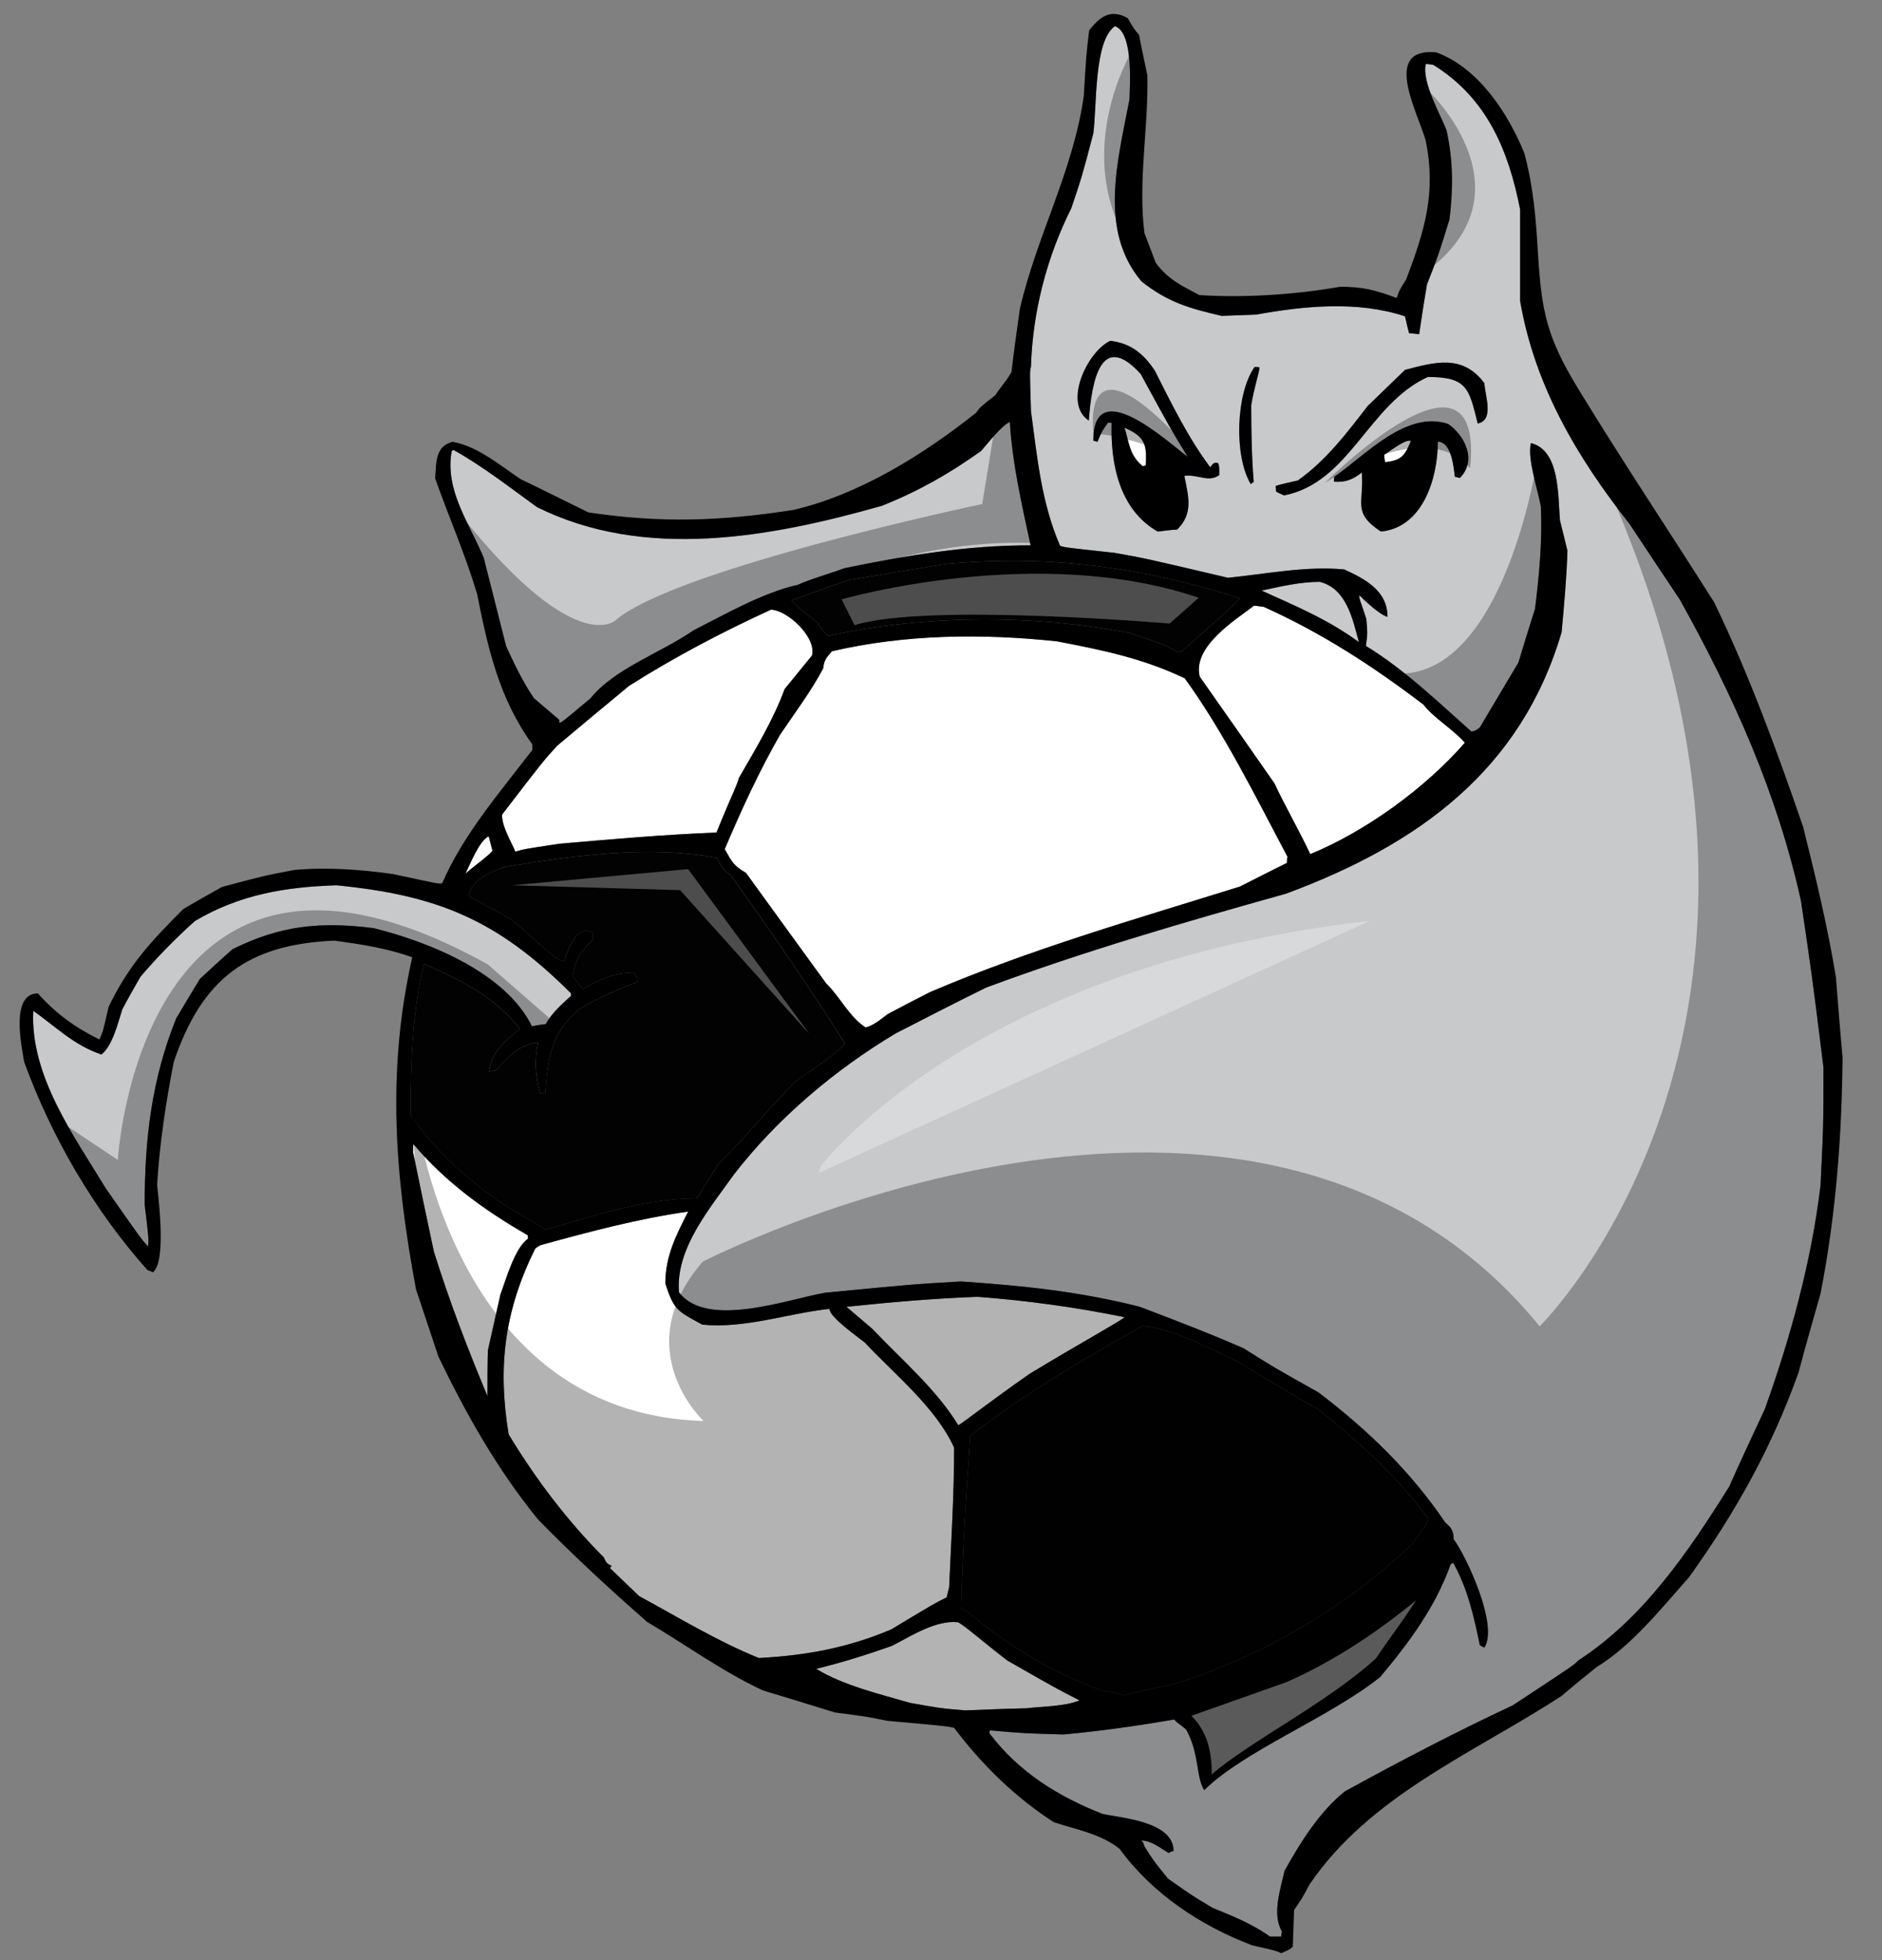 <?xml version="1.0" encoding="utf-8"?>
<!-- Generator: Adobe Illustrator 17.0.0, SVG Export Plug-In . SVG Version: 6.00 Build 0)  -->
<!DOCTYPE svg PUBLIC "-//W3C//DTD SVG 1.1//EN" "http://www.w3.org/Graphics/SVG/1.1/DTD/svg11.dtd">
<svg version="1.1" id="Layer_1" xmlns="http://www.w3.org/2000/svg" xmlns:xlink="http://www.w3.org/1999/xlink" x="0px" y="0px"
	 width="192px" height="200px" viewBox="0 0 192 200" style="enable-background:new 0 0 192 200;" xml:space="preserve">
<rect x="0" y="0" width="192" height="200" fill="#808080" stroke="none"/>
<path id="fill_1_" style="fill:#FFFFFF;" d="M104.717,174.305c-2.077,0.043-4.156,0.129-6.233,0.213
	c-2.542-0.213-2.542-0.213-5.638-0.765c-3.053-0.89-6.826-1.779-9.581-3.477c2.626-0.636,5.172-1.441,7.714-2.335
	c1.995-1.016,4.495-2.668,6.784-2.417c1.188,0.766,2.037,1.613,5.002,3.905c5.046,2.881,5.046,2.881,7.376,4.071
	C108.576,174.136,106.413,174.095,104.717,174.305z M96.578,162.986c0.082-0.343,0.167-0.681,0.251-1.023
	c0.213-4.747,0.51-9.499,0.51-14.25c-1.865-4.112-6.105-7.504-9.113-10.73c-0.679-0.55-3.605-2.587-3.605-3.435
	c-4.281,0.467-8.605,2.038-12.972,1.611c-2.544-1.4-2.881-1.442-3.773-4.199c0-2.798,1.102-4.922,2.331-7.337
	c-5.087,0.721-10.174,2.077-15.093,3.436c-0.167,0.085-0.337,0.213-0.508,0.338c-3.135,6.32-3.857,12.048-2.711,18.963
	c2.711,4.49,5.977,8.82,9.706,12.548c0.212,0.47,0.297,0.682,0.805,0.85c-0.083,0.088-0.127,0.171-0.168,0.254
	c0.976,0.938,1.95,1.869,2.968,2.845c4.07,2.204,7.842,4.536,12.209,6.318c4.791-0.257,9.031-1.018,13.522-2.925
	C95.303,163.619,95.303,163.619,96.578,162.986z M86.359,133.34c0.849,0.721,1.737,1.482,2.629,2.245
	c2.968,3.139,6.53,6.151,8.774,9.841c0.382-0.167,3.095-2.329,7.293-5.258c4.958-3.011,9.454-5.474,9.667-5.77
	c-5.004-1.019-9.922-1.694-15.009-2.077C95.261,132.487,90.809,132.872,86.359,133.34z M53.884,126.381
	c-0.042-0.127-0.042-0.255-0.042-0.34c-4.408-2.545-8.353-5.386-11.657-9.289c-0.043,0.255-0.043,0.511-0.043,0.806
	c0.68,3.353,1.399,6.745,2.119,10.138c1.569,5.048,3.434,9.88,5.47,14.759c0-1.568,0-3.138,0.042-4.666
	c0.424-1.907,0.85-3.816,1.275-5.68C51.597,130.622,52.528,127.274,53.884,126.381z M107.81,65.437
	c-7.629-0.805-15.475-0.724-22.935,1.017c-0.552,0.636-0.807,0.89-0.891,1.738c-1.229,2.333-2.926,4.581-4.409,6.786
	c-2.163,3.775-3.944,7.677-5.64,11.664c0.721,1.272,0.892,1.697,2.164,2.416c2.712,3.733,5.425,7.508,8.183,11.283
	c1.44,1.398,2.332,3.394,4.027,4.496c0.847-0.211,1.567-0.849,2.247-1.359c1.441-0.763,2.882-1.523,4.322-2.248
	c10.219-4.367,21.029-7.464,31.627-10.772c1.569-0.804,3.18-1.61,4.79-2.416c0-0.213,0-0.425,0.044-0.637
	c-3.265-6.147-6.403-12.553-10.474-18.194C116.585,67.173,112.472,66.327,107.81,65.437z M50.24,86.812
	c-0.127-0.509-0.255-1.019-0.382-1.484c-0.975,0.465-1.908,2.885-2.373,3.816C48.544,88.212,49.645,87.493,50.24,86.812z
	 M122.394,69.04c2.542,3.606,5.085,7.254,7.63,10.9c1.103,2.378,2.502,4.749,3.646,7.211c5.681-2.334,11.743-6.744,15.771-11.368
	c-1.273-1.443-3.053-2.417-4.241-3.902c-5.129-3.904-10.345-7.295-16.279-9.964c-0.338-0.046-0.679-0.087-0.978-0.127
	C126.082,63.229,121.63,65.944,122.394,69.04z M57.066,86.09c5.34-0.465,10.683-0.934,16.025-1.144
	c1.693-4.158,1.99-4.539,2.287-5.558c1.655-2.884,3.52-5.936,4.665-9.075c0.931-1.146,1.865-2.291,2.797-3.435
	c0.466-1.911-2.586-4.667-4.196-4.667c-5.003,2.293-9.836,4.836-14.457,7.762c-2.459,2.036-4.919,4.072-7.334,6.108
	c-1.4,1.526-1.4,1.526-5.638,7.041c0,1.271,0.891,2.629,1.356,3.773C53.418,86.643,53.418,86.643,57.066,86.09z"/>
<path id="color2" style="fill:#C8C9CB;" d="M38.115,94.7c-5.383-0.677-9.497-0.296-14.413,2.163
	c-1.102,0.977-2.205,1.993-3.306,3.012c-0.806,1.314-1.61,2.671-2.417,4.027c-2.5,6.193-3.221,12.301-3.221,19.001
	c0.424,3.521,0.424,3.521,0.339,4.283c-0.721-0.808-0.721-0.808-4.282-5.895c-3.263-5.386-7.759-11.535-7.418-18.153
	c2.331,1.654,4.154,3.521,6.951,4.456c1.146-0.895,1.697-3.27,2.121-4.581c0.592-1.146,1.229-2.25,1.864-3.353
	c1.695-1.993,3.605-3.943,5.554-5.684c4.578-2.713,9.241-3.478,14.455-3.646C44.59,91.354,50.7,93.8,58.252,101.357v0.253
	c-1.018,0.934-1.908,1.699-2.585,2.887c-0.466,0.041-0.934,0.128-1.4,0.211C51.545,99.214,43.794,96.12,38.115,94.7z
	 M183.738,91.943c1.143,7.764,1.143,7.764,2.29,16.968c0,5.809,0,5.809-0.299,12.044c-0.934,7.76-3.053,15.48-5.682,22.817
	c-1.229,2.628-2.458,5.26-3.646,7.932c-4.155,6.613-8.689,13.358-15.388,17.726c-0.509,0.51-0.509,0.51-6.698,4.582
	c-5.723,2.67-11.573,5.724-17.128,8.78c-2.586,2.075-4.536,5.216-6.145,8.101c-0.384,1.819-1.315,4.407-0.257,6.19
	c-0.043,0.169-0.084,0.341-0.084,0.511h-1.144c-1.782-1.273-3.858-2.122-5.852-2.928c-1.993-1.186-1.993-1.186-4.537-2.97
	c-1.484-1.824-1.484-1.824-2.415-3.307c-0.129-0.425-0.129-0.425-0.34-0.597c1.019,0,1.949,0.766,2.798,1.273
	c0.17-0.085,0.338-0.171,0.509-0.212c0-3.011-5.342-3.35-7.25-3.774c-4.534-1.78-8.562-4.284-11.53-8.228
	c0-0.128,0-0.214,0.043-0.296c3.305,0.296,3.305,0.296,7.503,0.423c3.775-0.341,7.59-0.893,11.32-1.526
	c0.127,0.255,0.806,0.636,1.229,1.061c1.363,2.548,0.954,4.774,1.82,6.148c3.986-3.984,12.782-7.415,17.934-11.533
	c2.97-3.521,5.683-7.21,7.21-11.537l0.255-0.127c1.48,2.63,2.117,5.515,2.713,8.398c0.124,0.084,0.294,0.17,0.463,0.255
	c1.485-2.248-1.864-9.376-3.137-11.071c0-0.85-0.21-1.145-0.847-1.695c-3.562-5.261-7.928-9.46-12.931-13.274
	c-4.536-2.546-4.536-2.546-7.629-4.494c-3.478-1.528-7.039-2.887-10.601-4.243c-6.146-1.565-11.953-2.161-18.271-2.586
	c-5.043,0.296-5.043,0.296-13.819,1.146c-3.733,0.635-12.083,3.73-14.924-0.045c-0.383-4.45,3.22-8.65,5.595-12.004
	c4.41-5.722,10.344-10.729,16.534-14.417c3.053-1.568,6.107-3.14,9.201-4.664c10.047-3.732,20.305-6.703,30.605-9.586
	c13.524-5.02,23.97-12.604,28.107-26.676c0.256-2.758,0.51-5.559,0.594-8.314c-0.252-1.061-0.507-2.079-0.761-3.096
	c-0.213-2.544,0-7.167-2.968-7.888c-0.384,1.613,0.72,4.792,1.016,6.446c0.168,3.521-0.168,6.999-0.593,10.476
	c-0.594,1.824-1.145,3.649-1.695,5.471c-1.314,2.204-2.628,4.411-3.94,6.617c-0.427,0.339-0.427,0.339-0.852,0.424
	c-3.39-3.01-6.867-6.362-10.767-8.738c0.17-1.271,0.17-1.271,0.042-2.754c-0.593-1.867-0.721-1.952-0.721-2.421
	c0.636,0.638,2.162,2.038,2.883,2.207c0-2.672-2.289-3.86-4.408-4.835c-3.901-0.382-8.013,0.466-11.871,0.847
	c-8.477-1.994-8.477-1.994-11.573-2.544c-5.089-0.552-5.089-0.552-5.553-0.721c-1.909-4.412-2.33-8.989-2.968-13.742
	c-0.127-4.029-0.127-4.029,0-4.536c0.168-5.6,1.61-11.156,4.113-16.159c1.102-3.267,1.102-3.267,2.245-7.634
	c0.381-2.799,0.044-9.459,2.207-10.942c1.905,0.636,1.525,6.107,1.481,7.465c-1.144,6.105-3.219,13.316,1.229,18.575
	c2.673,2.121,4.877,2.756,8.183,3.519c1.144-0.041,2.289-0.083,3.478-0.127c4.96-0.89,10.343-1.44,15.22,0.17
	c0.125,0.551,0.254,1.146,0.424,1.739c0.34,0,0.68,0.043,1.019,0.085c0.254-1.697,0.51-3.392,0.804-5.089
	c1.146-2.927,1.146-2.927,2.289-6.615c0.385-3.054,0.385-6.065-0.294-9.076c-0.512-1.444-2.545-4.88-2.122-6.789
	c0.254,0,0.509,0.044,0.766,0.085c5.465,3.394,7.67,8.695,8.859,14.76v9.332c1.482,8.609,5.765,15.904,11.148,22.733
	c1.696,2.542,3.39,5.131,5.131,7.717C176.827,70.951,181.32,80.96,183.738,91.943z M124.387,48.471c0-0.934,0-0.934-0.128-1.229
	c-0.467-0.128-0.551,0.168-0.803,0.423c-2.25-3.01-3.947-6.488-5.639-9.841c-1.148-1.738-2.462-2.8-4.538-3.051
	c-2.33,1.059-4.876,6.36-2.202,8.142c0.294-4.029,1.228-9.248,5.298-4.75c3.094,5.684,3.094,5.684,4.789,8.441
	c-1.95-1.442-9.624-8.567-9.624-1.655c0.127,0.042,0.256,0.086,0.425,0.128c0.422-1.017,0.422-1.017,1.059-1.949h0.384
	c-0.128,4.154,0.762,8.863,4.706,11.11c0.633-0.083,1.313-0.171,1.987-0.21c1.657-1.655,1.148-3.352,0.724-5.47
	C122.14,48.345,123.285,49.278,124.387,48.471z M127.65,41.347c0.295-1.824,0.847-3.437,0.847-3.86
	c-0.167-0.041-0.337-0.041-0.508-0.041c-1.904,2.713-2.119,9.076-0.38,11.96c0.083-0.085,0.168-0.17,0.296-0.213
	C127.692,46.606,127.65,43.977,127.65,41.347z M147.744,43.257c-4.322-1.444-8.563,3.307-11.614,5.383
	c-0.043,0.17-0.043,0.341-0.043,0.51c1.186,0.085,1.908-0.212,2.842-0.934c0.252,3.098-1.018,4.072,1.949,6.023
	c4.28-0.422,5.807-5.429,5.807-9.161c1.401,0,1.61,2.587,1.737,3.562l0.512,0.128C150.713,46.988,149.442,44.442,147.744,43.257z
	 M151.434,39.097c-2.203-2.969-5.043-2.162-8.096-1.356c-1.273,1.229-2.545,2.461-3.816,3.691c-2.12,2.757-4.239,5.557-7.121,7.593
	c-0.764,0.168-1.527,0.336-2.25,0.55c0,0.168,0,0.382,0.044,0.592c0.253,0.127,0.509,0.255,0.806,0.382
	c6.699-1.314,8.606-9.33,14.667-12.087c4.031,0,4.199,1.188,5.089,4.751C152.45,42.872,151.52,40.455,151.434,39.097z
	 M57.065,73.452v0.298c0.296-0.086,0.296-0.086,3.179-2.504c2.458-3.052,7.248-4.664,10.471-6.913
	c3.263-1.654,7.079-3.861,10.683-4.666c1.272-0.594,3.307-1.144,4.748-1.696c6.444-1.317,12.421-2.333,18.992-2.333
	c-0.892-4.157-1.865-8.313-2.119-12.595c-0.934,0.465-2.247,2.205-2.927,2.969c-3.265,2.333-6.401,4.113-10.131,5.598
	c-11.362,3.223-24.206,5.596-35.187,0.125c-2.756-1.992-5.512-4.157-8.479-5.809c-0.083,0-0.168,0.041-0.211,0.086
	c-0.721,3.984,1.738,7.25,3.264,10.897c0.764,3.012,1.526,6.023,2.289,9.034c0.85,1.823,1.696,3.648,2.841,5.301
	C55.327,71.969,56.173,72.689,57.065,73.452z M134.647,59.372c-2.036,0-3.987,0.467-5.936,0.892c3.39,1.526,6.906,3.012,9.919,5.256
	C137.995,63.148,137.36,60.05,134.647,59.372z"/>
<path id="fill" style="fill:#FFFFFF;" d="M116.882,47.497c-0.126,0-0.21,0.042-0.297,0.084c-1.358-1.145-1.358-2.29-1.862-3.945
	C116.716,44.528,117.052,45.25,116.882,47.497z M141.217,46.394c0,0.254,0.042,0.507,0.084,0.763
	c1.611-0.168,2.036-0.636,2.631-2.163C143.424,44.738,141.727,46.095,141.217,46.394z"/>
<path id="color1" style="fill:#020202;" d="M80.764,61.237c1.907-0.68,3.814-1.357,5.723-2.036c3.307-0.551,6.613-1.104,9.962-1.655
	c10.601-0.974,19.927,0.298,30.016,3.48c0,0.338-4.917,4.538-5.938,5.427c-0.17,0-0.295,0.043-0.424,0.085
	c-1.397-0.935-3.265-1.358-4.829-1.951c-10.049-1.908-20.862-1.866-30.823,0.299c-0.89-1.02-0.89-1.02-0.974-1.317
	C82.46,62.893,80.721,61.364,80.764,61.237z M73.131,87.533c-6.994-1.317-14.753-0.213-21.705,0.932
	c-1.145,0.379-3.603,1.527-3.603,2.967c0.976,0.596,2.585,1.317,4.492,2.505c1.102,0.805,4.325,4.157,5.215,4.157
	c0.38-1.146,1.356-3.947,2.967-2.884v0.677c-1.229,1.106-1.822,2.038-2.078,3.734c0.34,0.423,0.68,0.848,1.018,1.317
	c1.738-0.978,3.137-1.698,5.215-1.698c0.297,0.422,0.338,0.467,0.338,0.975c-2.075,0.761-3.942,1.61-5.851,2.714
	c-2.925,2.502-3.263,4.962-3.518,8.65h-0.509c-0.508-1.864-0.635-3.306-0.212-5.213c-1.949,0.211-3.051,1.481-4.322,2.881
	c-0.257,0-0.468,0.043-0.68,0.087c0.339-2.162,1.483-2.928,3.137-4.368c-2.715-3.393-5.978-4.92-9.795-6.614
	c-1.187,4.96-1.356,10.304-1.356,15.437c2.544,3.646,5.384,6.191,8.988,8.776c2.247,1.444,4.663,2.717,4.792,2.928
	c4.832-1.443,10.344-3.225,15.39-3.225c0.211-0.124,0.932-1.524,2.331-3.603c2.671-2.587,5.172-5.728,7.843-8.396
	c0.679-0.47,4.918-3.226,4.918-3.863c-3.646-5.809-7.631-11.535-11.615-17.133C73.767,88.846,73.558,88.295,73.131,87.533z
	 M134.435,143.773c-5.215-2.973-5.681-3.395-8.311-4.92c-2.967-1.358-6.358-3.266-9.581-3.565
	c-6.146,3.479-11.954,6.873-17.551,11.2c-0.424,5.894-0.805,11.832-0.933,17.727c0.128,0,0.256,0.038,0.425,0.085
	c4.199,3.52,8.691,6.272,13.864,8.186c1.525,0.253,1.525,0.253,2.246,0.508c1.78-0.426,3.601-0.849,5.427-1.233
	c8.903-2.842,17.339-7.801,24.08-14.246c1.442-1.997,1.442-1.997,1.608-2.546C142.659,150.727,138.504,146.991,134.435,143.773z"/>
<path id="outline" d="M123.457,47.666c-2.25-3.01-3.946-6.488-5.639-9.841c-1.148-1.738-2.462-2.8-4.538-3.051
	c-2.33,1.06-4.876,6.36-2.202,8.142c0.294-4.03,1.228-9.248,5.298-4.75c3.094,5.684,3.094,5.684,4.789,8.441
	c-1.95-1.442-9.624-8.567-9.624-1.655c0.127,0.043,0.256,0.086,0.425,0.128c0.422-1.017,0.422-1.017,1.059-1.949h0.384
	c-0.128,4.154,0.762,8.863,4.706,11.11c0.633-0.083,1.313-0.17,1.987-0.21c1.657-1.655,1.148-3.352,0.724-5.47
	c1.315-0.214,2.46,0.719,3.563-0.087c0-0.934,0-0.934-0.128-1.23C123.792,47.114,123.708,47.411,123.457,47.666z M116.882,47.497
	c-0.126,0-0.21,0.042-0.297,0.084c-1.358-1.145-1.358-2.29-1.862-3.945C116.716,44.528,117.052,45.25,116.882,47.497z
	 M147.744,43.257c-4.322-1.444-8.563,3.307-11.614,5.383c-0.043,0.17-0.043,0.341-0.043,0.51c1.186,0.085,1.908-0.212,2.842-0.934
	c0.252,3.098-1.018,4.072,1.949,6.023c4.28-0.422,5.807-5.429,5.807-9.161c1.401,0,1.61,2.587,1.737,3.562l0.512,0.128
	C150.713,46.988,149.442,44.442,147.744,43.257z M141.301,47.157c-0.042-0.256-0.084-0.509-0.084-0.763
	c0.51-0.298,2.205-1.655,2.715-1.4C143.338,46.52,142.912,46.989,141.301,47.157z M187.3,99.704
	c-0.85-5.174-2.078-10.263-3.351-15.351c-2.668-7.762-5.512-15.523-9.072-22.902c-4.628-7.311-9.35-14.376-13.862-21.772
	c-3.209-5.262-3.757-7.88-4.117-13.913c-0.199-3.409-0.467-6.771-1.395-10.162c-1.651-4.029-4.661-8.693-8.987-10.265
	c-5.594-0.507-1.863,6.151-1.058,9.034c1.058,5.302-0.085,9.077-1.995,14.125c-0.719,1.145-0.719,1.145-0.975,1.907
	c-2.203-0.806-3.392-1.146-5.766-1.146c-4.578,0.806-9.749,1.146-14.371,0.849c-1.822-0.975-3.221-1.61-4.449-3.308
	c-0.383-1.015-0.766-2.036-1.146-3.01c-0.678-5.302,0.425-10.773,0.296-16.116c-0.296-1.401-0.593-2.759-0.847-4.117
	c-0.511-0.593-0.511-0.593-1.144-1.695c-1.824-1.059-2.926-0.043-3.946,1.23c-0.294,2.461-0.294,2.461-0.55,6.701
	c-1.057,7.589-4.828,14.335-6.527,21.757c-0.296,2.119-0.594,4.242-0.848,6.403c-0.55,0.978-0.975,1.358-1.654,2.375
	c-1.567,1.23-1.567,1.23-1.947,1.78c-5.385,4.284-11.912,8.356-18.655,9.925c-7.417,1.146-13.482,1.358-20.899,0.252
	c-2.331-1.141-4.62-2.289-6.911-3.391c-2.162-1.44-4.366-3.349-6.953-3.817c-1.78,0.468-1.653,2.08-1.78,3.734
	c1.399,3.945,3.094,7.804,4.28,11.79c1.104,5.554,2.25,10.688,5.64,15.353v0.553c-3.264,4.281-7.038,8.611-9.199,13.61
	c-0.297,0.087-0.297,0.087-5.003-0.932c-3.349-0.466-6.698-0.721-10.047-0.425c-3.138,0.596-3.138,0.596-7.419,1.741
	c-1.314,0.723-2.627,1.484-3.942,2.248c-3.348,3.352-5.595,5.77-7.631,10.01c-0.552,2.458-0.552,2.458-0.931,3.308
	c-2.544-1.273-4.411-2.63-6.275-4.707c-2.841,0-1.653,5.428-1.398,6.997c2.797,7.677,7.164,15.183,12.59,21.25
	c0.17,0.042,0.338,0.126,0.552,0.212c1.481-1.188,0.422-8.483,0.422-8.948c0.255-4.241,0.89-8.355,1.696-12.514
	c2.882-8.524,7.545-12,16.407-12.382c2.713,0.382,5.298,0.764,7.927,1.696c-2.628,11.579-1.78,22.349,0.381,33.889
	c0.762,2.288,1.526,4.578,2.288,6.87c2.841,5.892,6.02,11.535,10.175,16.624c3.563,3.649,7.293,7.084,11.108,10.432
	c3.942,2.335,7.716,5.087,11.828,7c2.417,0.721,4.874,1.483,7.335,2.247c3.262,0.423,3.262,0.423,5.34,0.848
	c6.104,0.553,6.104,0.553,6.827,0.724c2.797,3.73,6.274,7.124,10.174,9.626c2.331,0.764,4.79,1.188,6.698,2.713
	c3.349,4.583,8.267,7.849,13.521,9.842c2.416,0.551,2.416,0.551,2.969,0.806c0.892-0.382,0.892-0.382,1.187-0.678
	c0.043-1.272,0.087-2.503,0.129-3.731c0.848-1.233,0.848-1.233,1.566-2.588c6.191-9.12,16.746-13.402,25.734-19.255
	c1.188-1.02,2.375-1.995,3.605-2.97c3.518-2.123,6.655-6.064,9.408-9.162c4.75-6.656,8.355-13.061,11.152-20.863
	c0.72-2.719,1.483-5.391,2.246-8.061c1.569-8.056,2.163-15.904,2.247-24.09C187.724,105.133,187.51,102.418,187.3,99.704z
	 M51.638,65.945c-0.763-3.01-1.525-6.022-2.289-9.034c-1.526-3.647-3.986-6.913-3.264-10.897c0.042-0.045,0.127-0.086,0.211-0.086
	c2.968,1.653,5.723,3.819,8.479,5.81c10.981,5.471,23.824,3.096,35.187-0.125c3.73-1.485,6.867-3.265,10.131-5.598
	c0.68-0.765,1.993-2.505,2.927-2.969c0.254,4.283,1.229,8.438,2.119,12.595c-6.572,0-12.549,1.017-18.992,2.334
	c-1.441,0.552-3.476,1.102-4.748,1.696c-3.604,0.804-7.42,3.012-10.683,4.666c-3.223,2.249-8.013,3.86-10.471,6.914
	c-2.883,2.417-2.883,2.417-3.179,2.503v-0.298c-0.892-0.765-1.738-1.484-2.585-2.206C53.334,69.594,52.487,67.769,51.638,65.945z
	 M128.923,61.919c5.934,2.669,11.15,6.061,16.279,9.964c1.188,1.484,2.969,2.46,4.241,3.902
	c-4.029,4.624-10.091,9.033-15.771,11.368c-1.144-2.462-2.544-4.833-3.645-7.211c-2.546-3.646-5.089-7.294-7.631-10.9
	c-0.765-3.097,3.688-5.811,5.55-7.25C128.245,61.832,128.585,61.872,128.923,61.919z M128.712,60.263
	c1.948-0.425,3.899-0.892,5.936-0.892c2.713,0.679,3.349,3.775,3.983,6.148C135.616,63.275,132.102,61.79,128.712,60.263z
	 M131.34,87.404c-0.044,0.211-0.044,0.423-0.044,0.636c-1.61,0.806-3.221,1.612-4.79,2.416
	c-10.598,3.309-21.408,6.405-31.627,10.772c-1.44,0.724-2.88,1.484-4.322,2.249c-0.68,0.509-1.401,1.146-2.247,1.359
	c-1.696-1.104-2.588-3.1-4.027-4.497c-2.757-3.774-5.47-7.549-8.183-11.283c-1.271-0.719-1.442-1.144-2.164-2.416
	c1.696-3.988,3.477-7.889,5.64-11.664c1.483-2.204,3.179-4.453,4.409-6.786c0.084-0.849,0.338-1.103,0.891-1.738
	c7.46-1.741,15.306-1.822,22.935-1.017c4.661,0.889,8.775,1.736,13.055,3.773C124.937,74.853,128.075,81.256,131.34,87.404z
	 M120.527,66.453c-0.17,0-0.295,0.043-0.424,0.085c-1.397-0.935-3.265-1.358-4.828-1.951c-10.05-1.908-20.863-1.866-30.824,0.299
	c-0.89-1.02-0.89-1.02-0.974-1.317c-1.018-0.677-2.756-2.204-2.714-2.332c1.907-0.68,3.814-1.357,5.723-2.036
	c3.307-0.551,6.613-1.104,9.962-1.655c10.601-0.974,19.927,0.298,30.016,3.48C126.465,61.364,121.547,65.565,120.527,66.453z
	 M56.853,76.083c2.417-2.036,4.876-4.073,7.334-6.108c4.621-2.927,9.454-5.469,14.457-7.762c1.61,0,4.662,2.756,4.196,4.667
	c-0.932,1.144-1.865,2.289-2.797,3.435c-1.146,3.139-3.009,6.191-4.665,9.075c-0.297,1.02-0.594,1.401-2.287,5.558
	c-5.343,0.21-10.684,0.678-16.025,1.144c-3.647,0.552-3.647,0.552-4.495,0.806c-0.465-1.144-1.356-2.502-1.356-3.773
	C55.452,77.609,55.452,77.609,56.853,76.083z M49.857,85.328c0.127,0.465,0.255,0.975,0.382,1.485
	c-0.594,0.681-1.695,1.399-2.755,2.331C47.949,88.212,48.882,85.793,49.857,85.328z M38.115,94.7
	c-5.383-0.677-9.497-0.296-14.413,2.163c-1.102,0.977-2.205,1.993-3.306,3.012c-0.806,1.314-1.61,2.671-2.417,4.027
	c-2.5,6.193-3.221,12.301-3.221,19.001c0.424,3.521,0.424,3.521,0.339,4.283c-0.721-0.808-0.721-0.808-4.282-5.895
	c-3.263-5.386-7.759-11.535-7.418-18.153c2.331,1.654,4.154,3.521,6.951,4.456c1.146-0.895,1.697-3.27,2.121-4.581
	c0.592-1.146,1.229-2.25,1.864-3.353c1.695-1.993,3.605-3.943,5.554-5.684c4.578-2.713,9.241-3.478,14.455-3.646
	C44.59,91.354,50.7,93.8,58.252,101.357v0.253c-1.018,0.934-1.908,1.699-2.585,2.887c-0.466,0.041-0.934,0.128-1.4,0.211
	C51.545,99.214,43.794,96.12,38.115,94.7z M43.244,98.349c3.816,1.694,7.08,3.221,9.795,6.613c-1.653,1.442-2.799,2.206-3.137,4.369
	c0.211-0.043,0.422-0.086,0.68-0.086c1.271-1.401,2.372-2.672,4.322-2.883c-0.423,1.907-0.296,3.351,0.212,5.215h0.509
	c0.254-3.69,0.592-6.15,3.518-8.65c1.909-1.106,3.775-1.954,5.851-2.715c0-0.507-0.042-0.553-0.338-0.975
	c-2.078,0-3.476,0.72-5.215,1.698c-0.339-0.468-0.678-0.893-1.017-1.317c0.255-1.695,0.848-2.629,2.077-3.734v-0.677
	c-1.611-1.063-2.587,1.739-2.967,2.885c-0.891,0-4.113-3.352-5.215-4.157c-1.907-1.188-3.517-1.91-4.492-2.505
	c0-1.439,2.458-2.586,3.604-2.967c6.953-1.146,14.71-2.249,21.704-0.932c0.426,0.761,0.635,1.313,1.4,1.737
	c3.984,5.598,7.969,11.323,11.615,17.133c0,0.636-4.239,3.394-4.918,3.863c-2.672,2.668-5.172,5.807-7.843,8.396
	c-1.399,2.078-2.12,3.479-2.331,3.603c-5.045,0-10.557,1.781-15.39,3.225c-0.127-0.211-2.544-1.483-4.792-2.928
	c-3.604-2.585-6.443-5.13-8.988-8.776C41.887,108.653,42.057,103.31,43.244,98.349z M49.772,137.788
	c-0.042,1.528-0.042,3.098-0.042,4.666c-2.036-4.879-3.9-9.711-5.47-14.759c-0.72-3.393-1.44-6.786-2.119-10.138
	c0-0.295,0-0.551,0.043-0.806c3.305,3.903,7.248,6.744,11.656,9.289c0,0.085,0,0.213,0.042,0.34
	c-1.355,0.892-2.287,4.241-2.838,5.726C50.622,133.974,50.196,135.883,49.772,137.788z M77.414,169.175
	c-4.366-1.782-8.139-4.114-12.209-6.318c-1.019-0.975-1.993-1.907-2.968-2.845c0.042-0.083,0.085-0.166,0.168-0.254
	c-0.507-0.168-0.593-0.38-0.805-0.85c-3.729-3.728-6.995-8.058-9.706-12.548c-1.146-6.917-0.424-12.643,2.711-18.963
	c0.171-0.125,0.341-0.253,0.508-0.338c4.919-1.358,10.005-2.715,15.093-3.436c-1.229,2.415-2.331,4.539-2.331,7.337
	c0.892,2.757,1.229,2.798,3.773,4.199c4.366,0.427,8.691-1.146,12.972-1.611c0,0.848,2.926,2.885,3.605,3.435
	c3.008,3.226,7.248,6.617,9.113,10.73c0,4.751-0.297,9.503-0.51,14.25c-0.084,0.343-0.169,0.681-0.251,1.023
	c-1.274,0.633-1.274,0.633-5.642,3.264C86.445,168.157,82.205,168.918,77.414,169.175z M144.101,157.512
	c-6.741,6.447-15.177,11.406-24.08,14.248c-1.826,0.383-3.646,0.806-5.427,1.231c-0.721-0.255-0.721-0.255-2.246-0.508
	c-5.173-1.911-9.667-4.665-13.864-8.186c-0.169-0.045-0.297-0.083-0.425-0.083c0.128-5.895,0.509-11.834,0.933-17.729
	c5.597-4.327,11.405-7.722,17.551-11.198c3.223,0.3,6.614,2.207,9.581,3.565c2.63,1.525,3.096,1.945,8.311,4.918
	c4.07,3.221,8.225,6.955,11.275,11.197C145.544,155.517,145.544,155.517,144.101,157.512z M144.48,163.279
	c-1.568,2.418-2.839,4.031-4.112,5.94c-4.862,4.453-13.021,8.573-16.746,11.831c0-2.289-0.421-4.326-2.076-5.982
	c3.221-1.143,6.443-2.287,9.708-3.434C136.045,169.516,140.454,166.585,144.48,163.279z M105.056,140.166
	c-4.199,2.929-6.912,5.091-7.293,5.259c-2.244-3.69-5.806-6.703-8.774-9.842c-0.892-0.764-1.781-1.524-2.629-2.243
	c4.45-0.47,8.903-0.852,13.355-1.022c5.086,0.385,10.005,1.061,15.009,2.079C114.51,134.692,110.014,137.156,105.056,140.166z
	 M98.484,174.52c-2.542-0.213-2.542-0.213-5.638-0.766c-3.053-0.889-6.826-1.78-9.581-3.476c2.626-0.636,5.172-1.443,7.714-2.335
	c1.995-1.018,4.495-2.67,6.784-2.417c1.188,0.765,2.037,1.611,5.002,3.903c5.046,2.883,5.046,2.883,7.376,4.071
	c-1.565,0.637-3.729,0.594-5.424,0.806C102.64,174.348,100.561,174.434,98.484,174.52z M185.73,120.955
	c-0.934,7.76-3.053,15.478-5.682,22.817c-1.229,2.626-2.458,5.258-3.646,7.93c-4.154,6.615-8.688,13.358-15.388,17.726
	c-0.509,0.511-0.509,0.511-6.698,4.582c-5.723,2.672-11.573,5.726-17.128,8.78c-2.586,2.077-4.536,5.216-6.145,8.101
	c-0.383,1.821-1.314,4.409-0.257,6.192c-0.043,0.169-0.084,0.339-0.084,0.509h-1.144c-1.782-1.273-3.858-2.12-5.852-2.926
	c-1.993-1.188-1.993-1.188-4.537-2.97c-1.484-1.826-1.484-1.826-2.415-3.307c-0.129-0.425-0.129-0.425-0.34-0.597
	c1.02,0,1.95,0.766,2.798,1.273c0.17-0.085,0.338-0.171,0.51-0.212c0-3.011-5.343-3.35-7.251-3.774
	c-4.534-1.782-8.561-4.284-11.53-8.228c0-0.128,0-0.214,0.043-0.296c3.305,0.296,3.305,0.296,7.503,0.421
	c3.775-0.339,7.59-0.891,11.32-1.526c0.127,0.255,0.806,0.636,1.229,1.061c1.362,2.548,0.953,4.776,1.82,6.15
	c3.986-3.984,12.782-7.417,17.934-11.535c2.97-3.519,5.683-7.21,7.21-11.535l0.255-0.129c1.48,2.63,2.117,5.515,2.713,8.398
	c0.124,0.084,0.294,0.17,0.463,0.257c1.485-2.25-1.864-9.376-3.137-11.073c0-0.85-0.209-1.143-0.847-1.693
	c-3.561-5.261-7.928-9.46-12.931-13.276c-4.536-2.544-4.536-2.544-7.629-4.494c-3.478-1.528-7.039-2.885-10.602-4.243
	c-6.146-1.565-11.951-2.161-18.27-2.586c-5.044,0.298-5.044,0.298-13.819,1.148c-3.733,0.635-12.083,3.729-14.924-0.045
	c-0.383-4.452,3.22-8.652,5.595-12.004c4.41-5.722,10.344-10.73,16.534-14.419c3.053-1.568,6.106-3.14,9.201-4.663
	c10.047-3.732,20.305-6.703,30.605-9.585c13.524-5.021,23.97-12.605,28.107-26.676c0.256-2.758,0.51-5.559,0.594-8.314
	c-0.252-1.061-0.507-2.079-0.761-3.096c-0.213-2.544,0-7.167-2.968-7.888c-0.384,1.613,0.72,4.792,1.016,6.446
	c0.168,3.521-0.168,6.999-0.593,10.476c-0.594,1.824-1.144,3.649-1.695,5.471c-1.314,2.204-2.628,4.41-3.94,6.617
	c-0.427,0.339-0.427,0.339-0.852,0.424c-3.39-3.01-6.867-6.362-10.767-8.738c0.17-1.271,0.17-1.271,0.042-2.754
	c-0.593-1.867-0.721-1.952-0.721-2.42c0.636,0.638,2.162,2.038,2.883,2.207c0-2.671-2.289-3.86-4.408-4.835
	c-3.901-0.382-8.013,0.466-11.871,0.847c-8.477-1.994-8.477-1.994-11.573-2.544c-5.089-0.552-5.089-0.552-5.553-0.721
	c-1.909-4.412-2.329-8.989-2.967-13.742c-0.127-4.029-0.127-4.029,0-4.536c0.168-5.6,1.609-11.156,4.112-16.159
	c1.102-3.267,1.102-3.267,2.245-7.634c0.382-2.799,0.044-9.459,2.207-10.942c1.905,0.636,1.525,6.107,1.48,7.465
	c-1.143,6.105-3.219,13.316,1.23,18.575c2.673,2.121,4.877,2.756,8.184,3.519c1.144-0.041,2.289-0.083,3.478-0.127
	c4.96-0.89,10.343-1.439,15.22,0.17c0.125,0.551,0.254,1.146,0.424,1.739c0.34,0,0.68,0.043,1.02,0.086
	c0.253-1.697,0.509-3.392,0.803-5.089c1.146-2.927,1.146-2.927,2.289-6.615c0.385-3.054,0.385-6.066-0.294-9.076
	c-0.512-1.443-2.545-4.879-2.122-6.788c0.255,0,0.509,0.044,0.766,0.085c5.465,3.394,7.67,8.695,8.859,14.76v9.332
	c1.482,8.609,5.765,15.904,11.148,22.733c1.696,2.542,3.39,5.131,5.131,7.717c5.467,9.798,9.961,19.808,12.379,30.792
	c1.144,7.764,1.144,7.764,2.29,16.967C186.029,114.718,186.029,114.718,185.73,120.955z M151.434,39.097
	c0.086,1.357,1.018,3.775-0.678,4.116c-0.89-3.564-1.059-4.75-5.089-4.75C139.606,41.22,137.699,49.236,131,50.55
	c-0.297-0.127-0.553-0.255-0.806-0.382c-0.044-0.211-0.044-0.424-0.044-0.592c0.723-0.214,1.486-0.382,2.25-0.55
	c2.882-2.037,5-4.836,7.121-7.593c1.271-1.231,2.542-2.461,3.816-3.691C146.39,36.936,149.23,36.128,151.434,39.097z
	 M128.497,37.486c0,0.423-0.552,2.036-0.847,3.86c0,2.63,0.042,5.26,0.255,7.846c-0.128,0.043-0.213,0.127-0.296,0.213
	c-1.739-2.884-1.526-9.248,0.38-11.96C128.16,37.444,128.33,37.444,128.497,37.486z"/>
<path id="shadow" style="opacity:0.3;fill:#010101;" d="M185.094,129.725c0,0-2.637,28.023-30,44.505l-12.857,7.913l-8.572,7.253
	l-1.647,3.955l-0.989,4.944l-7.828-3.123l-5.439-3.46l-2.473-4.945l-5.439-1.73l-5.934-3.462l-4.451-6.182
	c0,0-57.607-1.729-57.359-63.786c0,0,2.968,32.635,29.669,33.378c0,0-7.836-7.278-0.086-16.25c0,0,56.373-29.009,85.384,6.594
	c0,0,32.637-31.976,5.274-89.339C162.347,45.989,192.677,79.615,185.094,129.725z M54.051,104.505l0.988,0.659l1.154-1.153
	l-6.428-5.604c-35.439-19.78-37.747,19.944-37.747,19.944l-6.429-4.286l9.561,14.67l0.989-1.649l-0.329-4.449
	c-0.495-25.054,11.868-26.209,11.868-26.209C45.314,92.143,54.051,104.505,54.051,104.505z M50.26,62.802l4.121,10.22l1.319,2.308
	c0,0,26.868-22.087,51.758-19.78l-1.978-3.297l-2.144-10.879l-1.813,1.978l-1.319,8.077c0,0-31.318,6.593-37.417,11.869
	c0,0-4.286,4.121-16.648-11.869l2.307,4.121L50.26,62.802z M118.171,45.824l4.451,1.483c-12.857-15-11.044-2.967-11.044-2.967
	C113.062,44.011,118.171,45.824,118.171,45.824z M149.984,47.802c1.483-14.835-14.835,1.483-14.835,1.483
	C146.522,42.197,149.984,47.802,149.984,47.802z M142.402,68.736l8.735,7.087c0,0,11.374-14.011,5.77-29.34
	C156.907,46.483,153.61,69.231,142.402,68.736z M145.698,9.231c4.121,10.384-0.164,18.461-0.164,18.461
	C156.578,19.451,145.698,9.231,145.698,9.231z M116.193,12.033l-0.659-6.923c0,0-7.582,12.363,1.813,22.747
	C117.347,27.857,114.216,20.934,116.193,12.033z"/>
<path id="highlight" style="opacity:0.3;fill:#FFFFFF;" d="M52.237,90.329l17.967-1.648l12.363,16.814L69.38,90.824L52.237,90.329z
	 M87.182,63.791c7.253-2.308,32.143-0.165,32.143-0.165l2.967-2.637c-16.483-5.604-36.429,0.165-36.429,0.165L87.182,63.791z
	 M83.556,119.671l56.208-25.715c-40.714,4.615-56.043,25.055-56.043,25.055"/>
</svg>
